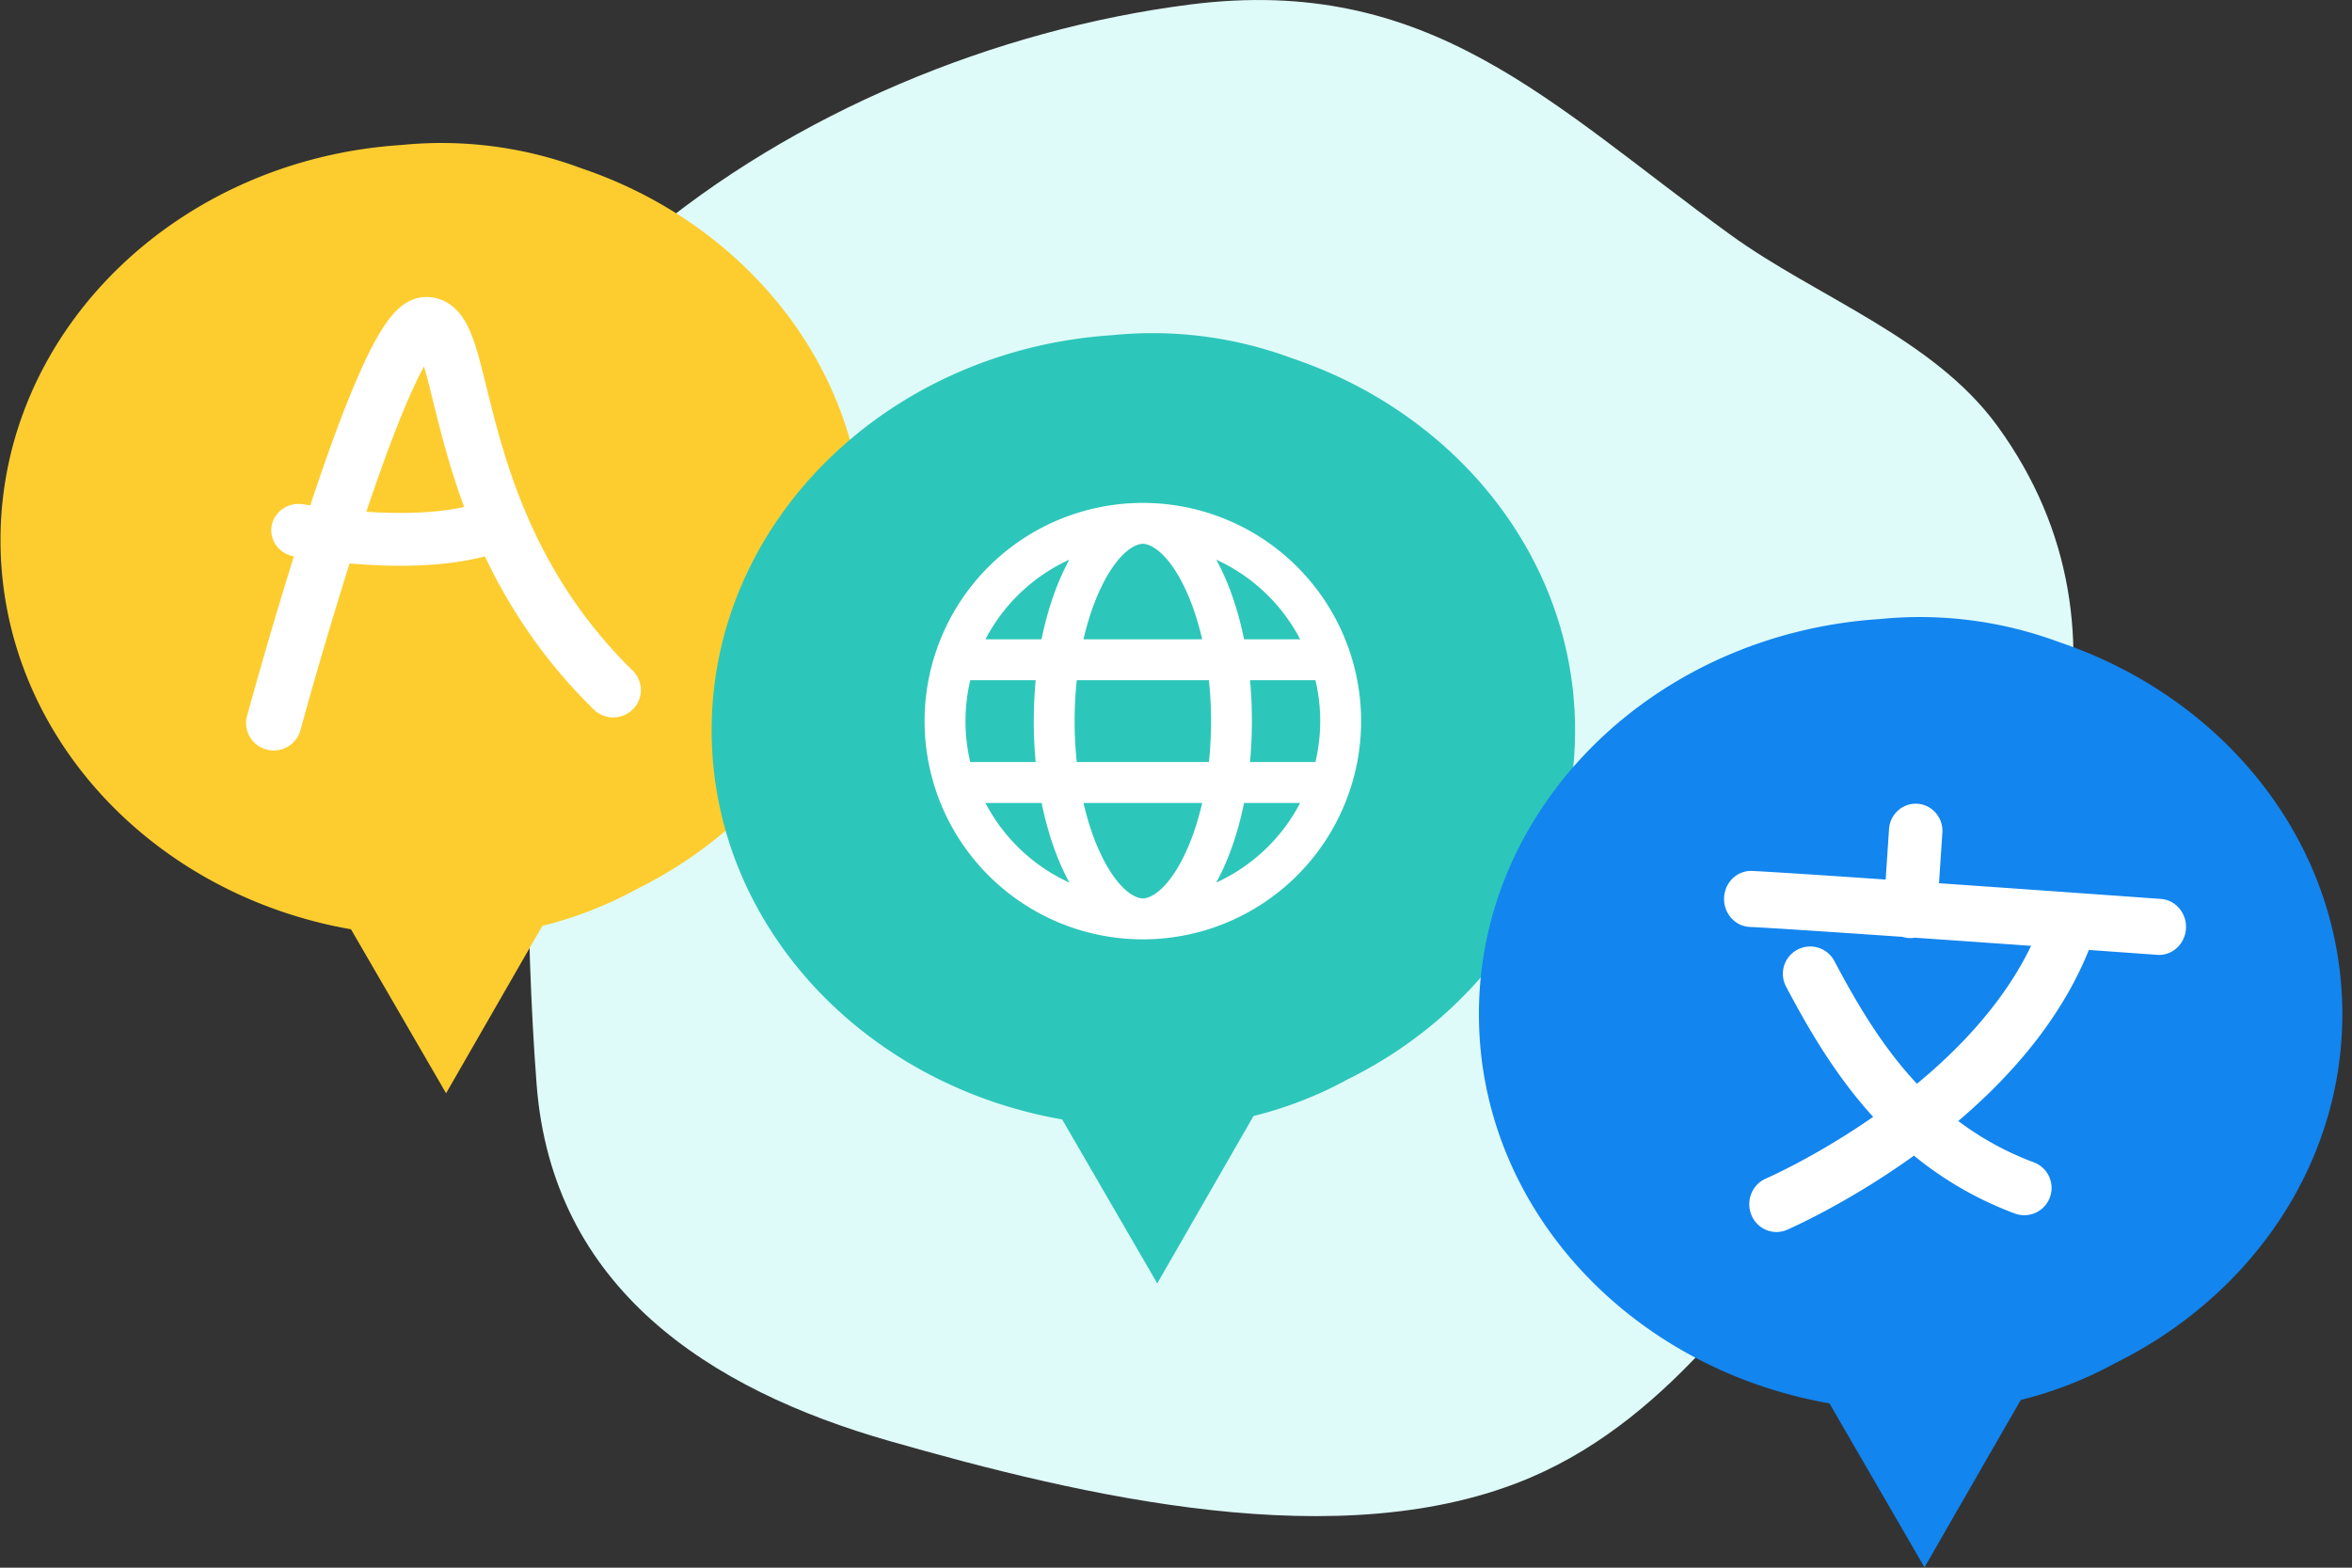 <svg xmlns="http://www.w3.org/2000/svg" width="228" height="152" fill="none" viewBox="0 0 228 152">
  <rect x="0" y="0" width="228" height="152" fill="#333333" stroke="none"/>
  <g class="chat-group-blob">
    <path fill="#DFFBF9" d="M199.969 73.316c-2.935 14.012-11.662 27.658-20.039 38.741-8.794 11.624-17.618 25.222-31.498 31.175-18.332 7.867-43.624 1.795-62.192-3.509-17.488-4.996-32.715-14.84-34.223-34.606-1.16-15.17-.857-30.782-1.005-46-.126-13.1.576-26.754 11.263-35.808C76.885 10.94 96.472 2.846 115.347.44c23.266-2.97 34.966 9.685 52.41 22.329 8.321 6.03 19.663 10.01 25.854 18.516 7.438 10.218 8.621 21.234 6.358 32.032Z" class="blob"/>
    <g class="chat-yellow">
      <path fill="#FDCD2F" d="m34.026 90.103 9.214 15.895.002.003 9.332-16.23.053-.014.359-.09c.17-.045.34-.09.51-.137l.405-.114a47.554 47.554 0 0 0 .91-.272 35.944 35.944 0 0 0 .896-.293l.407-.14a40.14 40.14 0 0 0 1.382-.519l.342-.138c.171-.07.342-.142.513-.214l.36-.155a36.777 36.777 0 0 0 3.001-1.474c13.119-6.484 22.035-19.206 22.035-33.84 0-16.562-11.423-30.677-27.432-36.069a38.75 38.75 0 0 0-17.408-2.243C17.19 15.467.049 32.082.049 52.372c0 18.743 14.628 34.35 33.977 37.73Z" class="chat"/>
      <path fill="#fff" fill-rule="evenodd" d="M47.007 53.944c2.301 4.852 5.606 10.002 10.553 14.848a2.697 2.697 0 0 0 3.789-.02 2.637 2.637 0 0 0-.021-3.754c-7.722-7.565-11.014-15.98-12.905-22.637-.475-1.67-.86-3.223-1.211-4.646l-.034-.138c-.332-1.346-.647-2.622-.974-3.698-.325-1.068-.737-2.213-1.357-3.119-.67-.981-1.87-2.052-3.678-1.978-1.23.051-2.118.733-2.6 1.181-.536.5-1.005 1.12-1.41 1.742-.82 1.254-1.65 2.93-2.462 4.792-1.52 3.484-3.13 7.981-4.618 12.485l-.281-.046c-.268-.043-.455-.074-.555-.084-1.46-.151-2.772.866-2.929 2.272-.15 1.347.813 2.562 2.178 2.795a458.491 458.491 0 0 0-2.835 9.425 470.934 470.934 0 0 0-1.678 5.944l-.031.114 2.587.689-2.587-.689a2.652 2.652 0 0 0 1.892 3.252c1.43.38 2.9-.459 3.283-1.875l-2.54-.675 2.54.675.029-.106.087-.317c.076-.279.19-.689.335-1.212a468.024 468.024 0 0 1 4.314-14.535 60.42 60.42 0 0 0 1.905.138c3.307.184 7.528.15 11.214-.823Zm-5.01-14.99c-.34-1.373-.617-2.497-.892-3.418-.45.814-.95 1.85-1.49 3.086-1.313 3.013-2.734 6.92-4.1 10.997l.586.035c2.99.167 6.23.097 8.894-.5a72.033 72.033 0 0 1-1.73-5.334c-.503-1.77-.908-3.404-1.258-4.824l-.01-.041Zm.249-5.109a.164.164 0 0 1 .028-.023c0 .001-.01.01-.028.023Z" class="letter" clip-rule="evenodd"/>
    </g>
    <g class="chat-green">
      <path fill="#2DC6BA" d="m102.965 108.539 9.214 15.895.001.004 9.333-16.231.053-.014a23.418 23.418 0 0 0 .869-.227l.404-.113a43.636 43.636 0 0 0 .911-.272l.452-.145c.148-.048.296-.098.444-.148l.406-.141a33.346 33.346 0 0 0 .885-.325c.167-.063.332-.128.498-.193l.342-.138c.171-.07.342-.142.512-.214l.361-.156a38.213 38.213 0 0 0 3.001-1.473c13.118-6.484 22.034-19.206 22.034-33.84 0-16.563-11.422-30.677-27.432-36.07a38.752 38.752 0 0 0-17.408-2.242c-21.716 1.407-38.858 18.022-38.858 38.312 0 18.743 14.628 34.351 33.978 37.731Z" class="chat"/>
      <path fill="#fff" d="M110.786 87.11c.612 0 2.231-.595 3.934-4 .727-1.463 1.356-3.24 1.818-5.257h-11.505c.463 2.017 1.091 3.794 1.819 5.257 1.702 3.405 3.322 4 3.934 4Zm-6.406-13.224h12.811a38.02 38.02 0 0 0 0-7.935H104.38a38.301 38.301 0 0 0 0 7.935Zm.653-11.902h11.505c-.462-2.017-1.091-3.794-1.818-5.257-1.703-3.405-3.322-4-3.934-4-.612 0-2.232.595-3.934 4-.728 1.463-1.356 3.24-1.819 5.257Zm16.142 3.967c.124 1.282.182 2.612.182 3.968a44.09 44.09 0 0 1-.182 3.967h6.34a17.46 17.46 0 0 0 .463-3.967 17.02 17.02 0 0 0-.463-3.968h-6.34Zm4.86-3.967a17.262 17.262 0 0 0-8.133-7.72c1.166 2.116 2.091 4.753 2.695 7.72h5.446-.008Zm-25.068 0c.603-2.967 1.529-5.595 2.694-7.72a17.26 17.26 0 0 0-8.133 7.72h5.447-.008Zm-6.91 3.967a17.432 17.432 0 0 0-.463 3.968c0 1.364.157 2.694.463 3.967h6.34a41.324 41.324 0 0 1-.182-3.967c0-1.356.066-2.686.182-3.968h-6.34Zm23.845 19.622a17.262 17.262 0 0 0 8.133-7.72h-5.438c-.604 2.968-1.529 5.596-2.695 7.72Zm-14.232 0c-1.166-2.116-2.092-4.752-2.695-7.72h-5.447a17.26 17.26 0 0 0 8.133 7.72h.009Zm7.116 5.505a21.158 21.158 0 1 1 0-42.317 21.158 21.158 0 0 1 0 42.317Z" class="letter"/>
    </g>
    <g class="chat-blue">
      <path fill="#1285EF" d="m177.343 136.066 9.213 15.896.002.003 9.333-16.231.053-.013.358-.091c.171-.044.341-.09.511-.136l.404-.114c.161-.046.32-.092.481-.14.143-.044.287-.087.43-.132a33.989 33.989 0 0 0 .896-.293l.406-.141c.159-.056.318-.113.476-.171.137-.051.274-.102.409-.154.166-.063.332-.127.498-.193l.341-.138c.172-.07.343-.142.513-.214l.361-.155a38.213 38.213 0 0 0 3.001-1.474c13.118-6.484 22.034-19.206 22.034-33.84 0-16.563-11.423-30.677-27.432-36.069a38.752 38.752 0 0 0-17.408-2.243c-21.716 1.407-38.858 18.023-38.858 38.313 0 18.743 14.628 34.35 33.978 37.73Z" class="chat"/>
      <path fill="#fff" d="M188.291 80.74c.097-1.453-.982-2.71-2.41-2.808-1.428-.099-2.664.999-2.76 2.451l-.327 4.895c-5.903-.404-10.997-.74-12.938-.832-1.44-.068-2.66 1.091-2.725 2.59-.066 1.499 1.048 2.769 2.487 2.837 2.102.1 8.088.498 14.799.961a2.569 2.569 0 0 0 1.202.083 6714.787 6714.787 0 0 1 11.272.79l-.001.002c-2.537 5.283-6.715 9.779-11.063 13.37a36.155 36.155 0 0 1-1.801-2.079c-2.499-3.109-4.455-6.514-6.203-9.82a2.654 2.654 0 0 0-3.582-1.103 2.643 2.643 0 0 0-1.105 3.575c1.819 3.44 3.989 7.26 6.905 10.845a42.576 42.576 0 0 0 1.542 1.793 72.558 72.558 0 0 1-7.092 4.341 59.558 59.558 0 0 1-2.449 1.244 39.376 39.376 0 0 1-.818.378l-.036.016-.006.003h-.001c-1.339.579-1.967 2.16-1.402 3.532.565 1.372 2.11 2.015 3.45 1.437l-1.023-2.485c1.023 2.485 1.024 2.484 1.024 2.484l.003-.001.005-.002.017-.008.058-.025.205-.092c.176-.08.429-.197.75-.35a65.493 65.493 0 0 0 2.664-1.352 77.666 77.666 0 0 0 8.476-5.27l.128-.092a34.293 34.293 0 0 0 9.764 5.607 2.645 2.645 0 1 0 1.863-4.953 29.063 29.063 0 0 1-7.331-4.011c4.973-4.228 9.927-9.777 12.659-16.587l1.254.09 3.911.28 1.464.105.18-2.71-.18 2.71c1.437.103 2.683-1.026 2.783-2.522.099-1.497-.985-2.794-2.423-2.898l-.18 2.71.18-2.71-1.466-.105a9588.144 9588.144 0 0 0-20.049-1.419l.326-4.895Z" class="Union"/>
    </g>
  </g>
</svg>